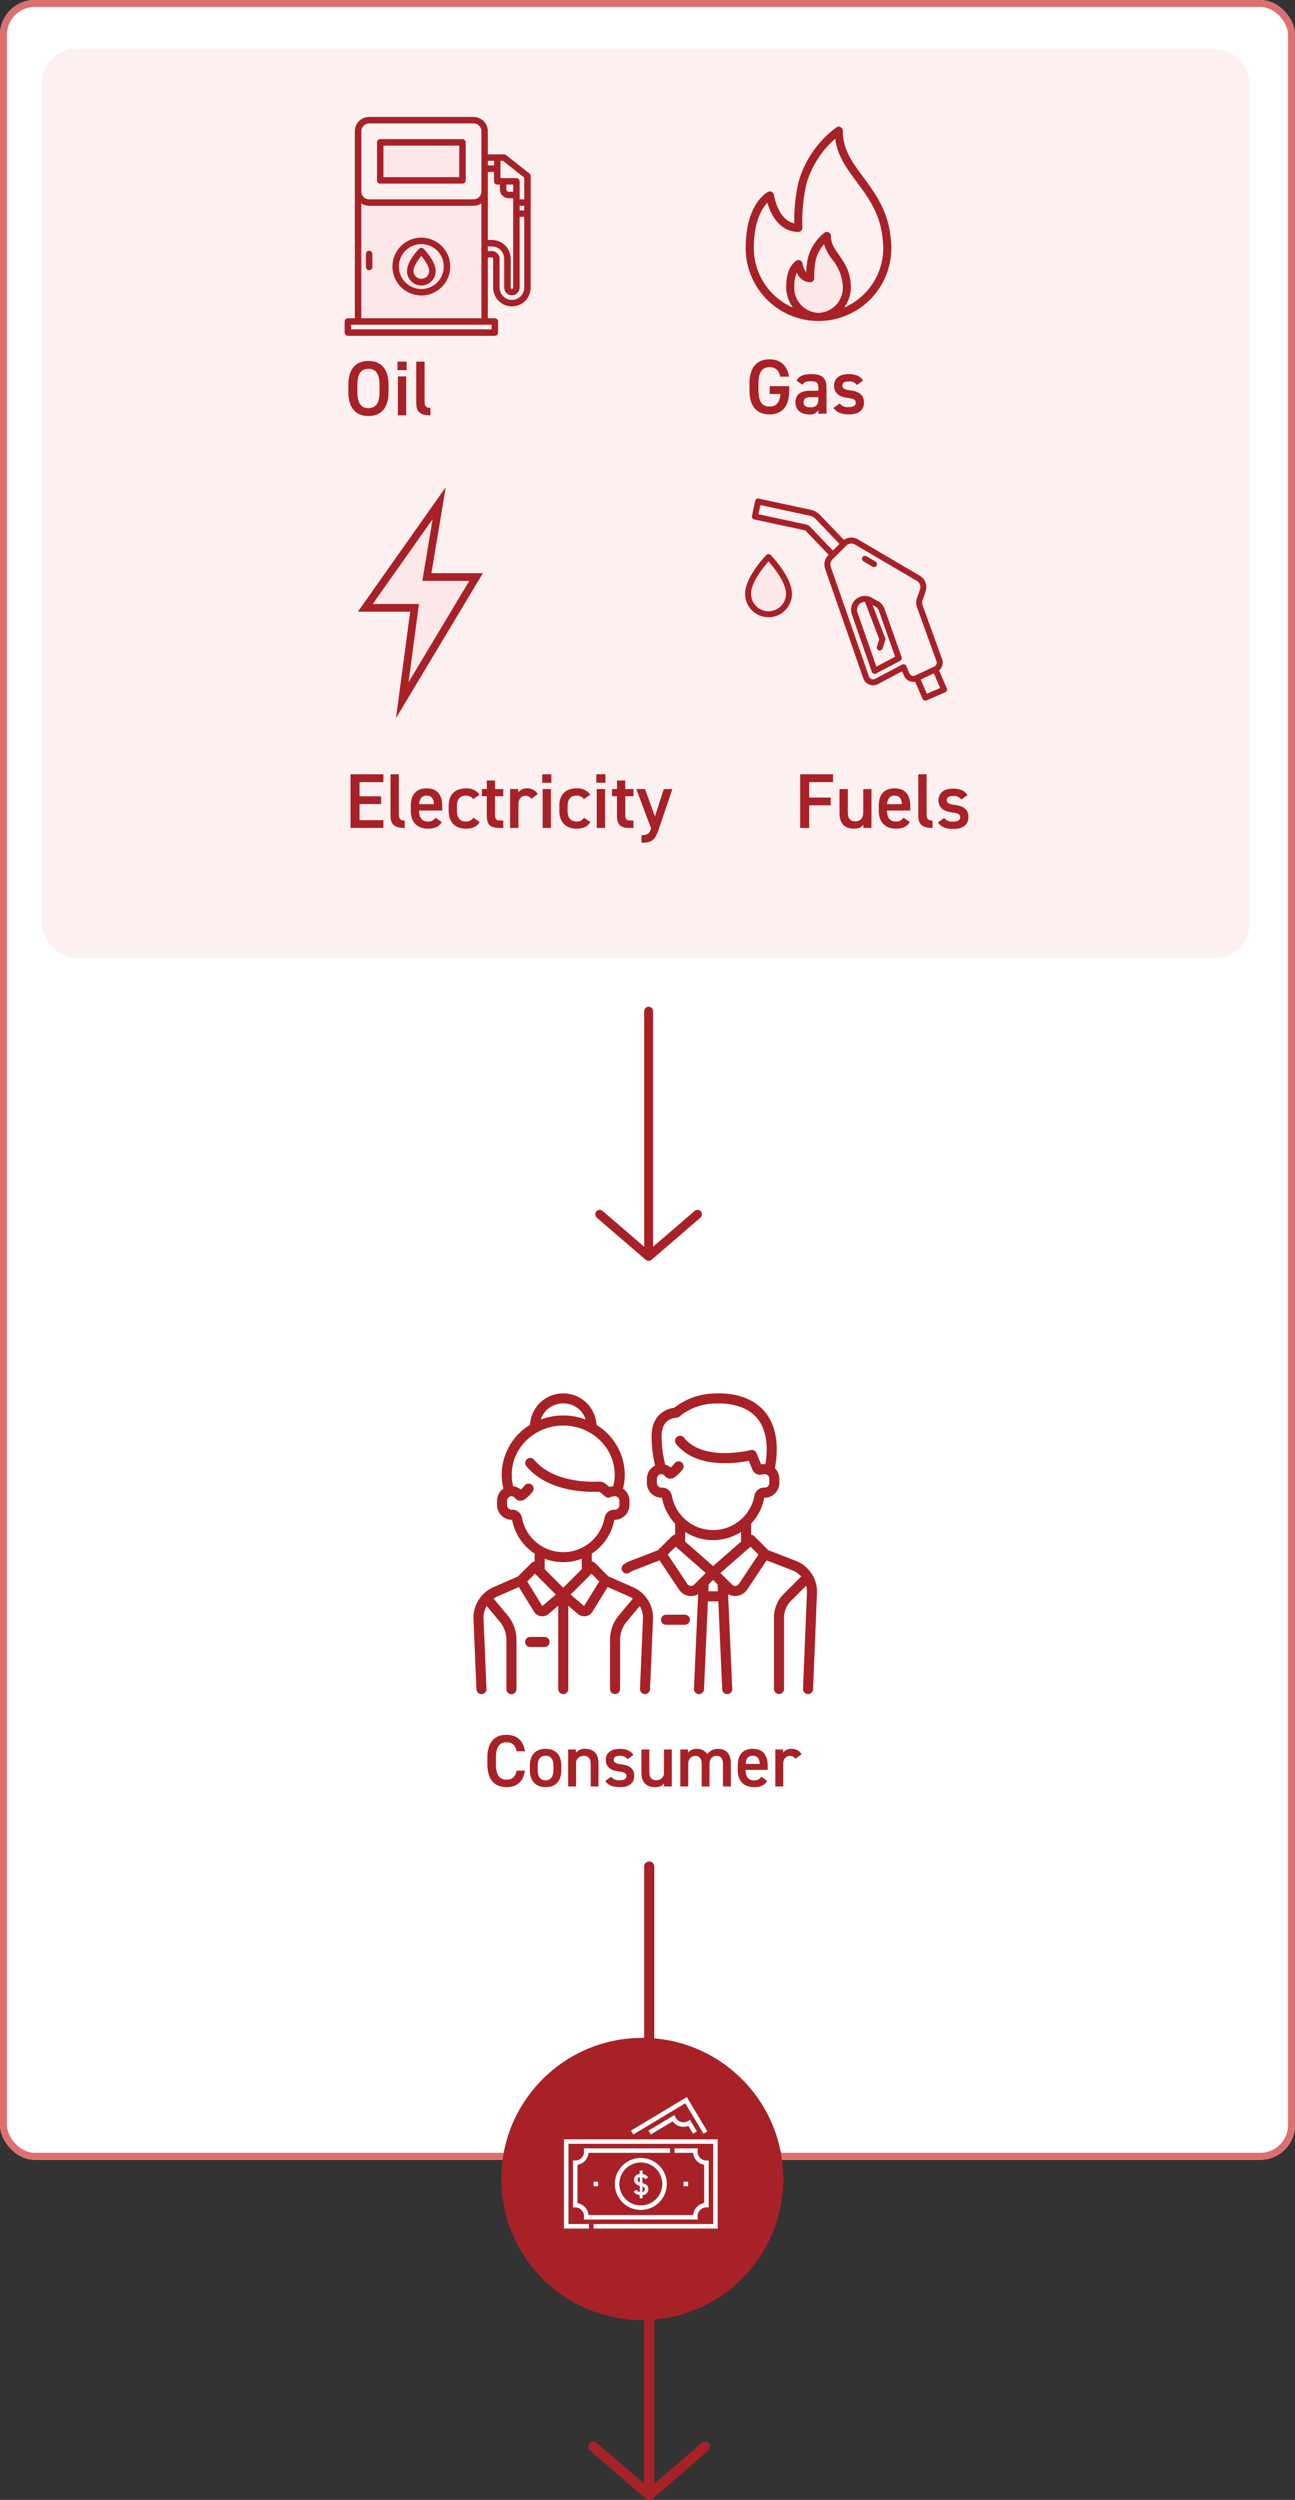 <svg xmlns="http://www.w3.org/2000/svg" width="372" height="717.634" viewBox="0 0 372 717.634">
  <rect x="0" y="0" width="372" height="717.634" fill="#333333" stroke="none"/>
  <g id="Group_110" data-name="Group 110" transform="translate(-128 -243)">
    <g id="Rectangle_3" data-name="Rectangle 3" transform="translate(128 243)" fill="#fff" stroke="#de6f6f" stroke-width="2">
      <rect width="372" height="620" rx="10" stroke="none"/>
      <rect x="1" y="1" width="370" height="618" rx="9" fill="none"/>
    </g>
    <rect id="Rectangle_8" data-name="Rectangle 8" width="347" height="261" rx="10" transform="translate(140 257)" fill="#fcf0f0"/>
    <g id="Group_101" data-name="Group 101" transform="translate(46.45 133.763)">
      <g id="Group_86" data-name="Group 86" transform="translate(181.62 212.849)">
        <path id="Path_185" data-name="Path 185" d="M186.885,196.24c-3.439,0-5.76-2.076-5.76-6.92v-1.966c0-4.846,2.322-6.922,5.76-6.922,3.461,0,5.784,2.076,5.784,6.922v1.966C192.669,194.164,190.346,196.24,186.885,196.24Zm-3.17-6.92c0,3.327,1.117,4.665,3.17,4.665s3.195-1.339,3.195-4.665v-1.966c0-3.327-1.139-4.665-3.195-4.665s-3.17,1.339-3.17,4.665Z" transform="translate(-181.125 -180.432)" fill="#a72127"/>
        <path id="Path_186" data-name="Path 186" d="M188.709,180.54h2.612v2.433h-2.612Zm.112,4.243h2.389v11.163h-2.389Z" transform="translate(-174.59 -180.339)" fill="#a72127"/>
        <path id="Path_187" data-name="Path 187" d="M191.6,180.54h2.389v11.343c0,1.2.223,1.964,1.7,1.964v2.1c-2.9,0-4.085-.936-4.085-3.5Z" transform="translate(-172.098 -180.339)" fill="#a72127"/>
      </g>
      <g id="Group_90" data-name="Group 90" transform="translate(295.762 145.594)">
        <path id="Path_188" data-name="Path 188" d="M257.106,183.953s-9.623-1.837-7.633-10.407l1.988-4.353,3.332,3.958s.136-10.623,4.9-11.71c0,0-.339,1.972,4.081,8.841C263.771,170.283,270.436,182.185,257.106,183.953Z" transform="translate(-236.606 -129.54)" fill="#fde8e9"/>
        <g id="Group_89" data-name="Group 89">
          <g id="Group_88" data-name="Group 88">
            <g id="Group_87" data-name="Group 87">
              <path id="Path_189" data-name="Path 189" d="M284.192,177.513l-.039-.545c-.639-8.318-4.513-13.534-7.929-18.133-3.165-4.26-5.9-7.938-5.9-13.365a1.162,1.162,0,0,0-.631-1.033,1.148,1.148,0,0,0-1.206.087,29.555,29.555,0,0,0-10.909,15.768,51.418,51.418,0,0,0-1.2,11.786c-4.74-1.011-5.814-8.1-5.825-8.178a1.164,1.164,0,0,0-.605-.862,1.152,1.152,0,0,0-1.052-.02c-.249.121-6.1,3.094-6.441,14.968-.024.395-.024.789-.024,1.186a20.918,20.918,0,1,0,41.836,0C284.272,178.593,284.233,178.053,284.192,177.513Zm-20.838,20.253a7.219,7.219,0,0,1-6.974-7.428c0-.14,0-.281.009-.454a9.392,9.392,0,0,1,.735-3.69,4.244,4.244,0,0,0,3.837,2.779,1.161,1.161,0,0,0,1.162-1.162,23.188,23.188,0,0,1,.447-5.287,11.236,11.236,0,0,1,2.351-4.455,15.061,15.061,0,0,0,2.4,4.4,13.229,13.229,0,0,1,2.979,7.257c.015.2.03.4.03.616A7.219,7.219,0,0,1,263.354,197.766Zm7.344-1.519a9.96,9.96,0,0,0,1.953-5.909c0-.274-.017-.529-.052-1-.276-3.794-1.925-6.14-3.381-8.208-1.24-1.761-2.31-3.282-2.31-5.442a1.161,1.161,0,0,0-1.862-.927,13.591,13.591,0,0,0-4.738,7.225,21.311,21.311,0,0,0-.488,4.125,5.512,5.512,0,0,1-1.057-2.5,1.166,1.166,0,0,0-1.681-.877c-.294.151-2.867,1.625-3.014,7.052-.009.184-.011.369-.011.551a9.96,9.96,0,0,0,1.953,5.909,18.619,18.619,0,0,1-11.25-17.075c0-.348,0-.7.022-1.083.2-6.965,2.43-10.42,3.885-11.945,1.013,3.632,3.671,8.379,8.876,8.379a1.161,1.161,0,0,0,1.162-1.162,51.936,51.936,0,0,1,1.126-12.5,27.577,27.577,0,0,1,8.318-13.1c.648,4.978,3.358,8.627,6.209,12.462,3.386,4.559,6.89,9.275,7.477,16.911l.039.555c.037.484.074.966.074,1.486A18.619,18.619,0,0,1,270.7,196.247Z" transform="translate(-242.436 -144.306)" fill="#a72127"/>
            </g>
          </g>
        </g>
      </g>
      <g id="Group_92" data-name="Group 92" transform="translate(180.55 142.811)">
        <path id="Path_190" data-name="Path 190" d="M182.657,155.147v35.91h36.318v-35.91A2.321,2.321,0,0,1,216.731,157c-1.94.08-30.958,0-30.958,0A5.048,5.048,0,0,1,182.657,155.147Z" transform="translate(-178.734 -132.181)" fill="#fde8e9"/>
        <rect id="Rectangle_7" data-name="Rectangle 7" width="22.627" height="10.954" transform="translate(11.149 7.255)" fill="#fde8e9"/>
        <g id="Group_91" data-name="Group 91">
          <path id="Path_191" data-name="Path 191" d="M234,167.383v-7.6a.934.934,0,0,0-.352-.73l-6.719-5.3a.929.929,0,0,0-.573-.2h-4.667V146.92a4.113,4.113,0,0,0-4.109-4.109H187.589a4.116,4.116,0,0,0-4.109,4.109V200.6h-2a.927.927,0,0,0-.927.927v3.182a.928.928,0,0,0,.927.929h42.212a.929.929,0,0,0,.929-.927V201.53a.927.927,0,0,0-.927-.927h-2.007V183.165h1.162a.362.362,0,0,1,.361.361v8.266a5.394,5.394,0,1,0,10.788,0V167.383Zm-1.856,1.158v1.095h-1.324V168.31h1.324v.231Zm0-8.314v6.227h-1.324V161.32a1.017,1.017,0,0,0-.372-.741.92.92,0,0,0-.588-.212H225.3v-2.658c0-.017.006-.034.006-.052V155.4h.719Zm-9.294,17.9h-1.162V158.585h1.767v2.709a.928.928,0,0,0,.925.929h.776v1.4a2.522,2.522,0,0,0,2.519,2.519h1.288v25.652a.358.358,0,0,1-.717,0h0v-8.266a5.4,5.4,0,0,0-5.4-5.4Zm6.114-15.906v2.061h-1.288a.662.662,0,0,1-.663-.663v-1.4Zm-5.5-6.819v1.326h-1.77V155.4Zm-35.867-10.736h29.988a2.254,2.254,0,0,1,2.253,2.253v17.3a2.253,2.253,0,0,1-2.251,2.238h-29.99a2.256,2.256,0,0,1-2.251-2.227V146.92a2.258,2.258,0,0,1,2.251-2.253Zm35.173,59.118H182.408v-1.326h40.354ZM185.338,200.6V167.635a4.088,4.088,0,0,0,2.251.676h29.988a4.089,4.089,0,0,0,2.253-.676V200.6Zm43.265-5.27a3.547,3.547,0,0,1-3.543-3.541v-8.266a2.219,2.219,0,0,0-2.215-2.217h-1.162v-1.326h1.162a3.546,3.546,0,0,1,3.541,3.543v8.266a2.214,2.214,0,1,0,4.429,0v-20.3h1.324v20.3a3.542,3.542,0,0,1-3.535,3.541Z" transform="translate(-180.55 -142.811)" fill="#a72127"/>
          <path id="Path_192" data-name="Path 192" d="M184.76,163.447a.927.927,0,0,0-.927.927v3.712a.928.928,0,0,0,1.856,0v-3.712a.927.927,0,0,0-.927-.927Z" transform="translate(-177.721 -125.029)" fill="#a72127"/>
          <path id="Path_193" data-name="Path 193" d="M186.469,159h23.625a.929.929,0,0,0,.929-.927V147.156a.929.929,0,0,0-.929-.927H186.469a.927.927,0,0,0-.927.927v10.919A.927.927,0,0,0,186.469,159Zm.929-10.917h21.769v9.063H187.4Z" transform="translate(-176.248 -139.866)" fill="#a72127"/>
          <path id="Path_194" data-name="Path 194" d="M196.226,161.421a8.3,8.3,0,1,0,8.3,8.3h0A8.308,8.308,0,0,0,196.226,161.421Zm0,14.743a6.444,6.444,0,1,1,6.445-6.443h0a6.452,6.452,0,0,1-6.445,6.443Z" transform="translate(-174.193 -126.775)" fill="#a72127"/>
          <path id="Path_195" data-name="Path 195" d="M193.622,163.269c-.352.361-3.444,3.619-3.444,6.356a4.11,4.11,0,1,0,8.219,0c0-2.737-3.092-5.995-3.448-6.356A.952.952,0,0,0,193.622,163.269Zm.665,8.61a2.256,2.256,0,0,1-2.253-2.254c0-1.326,1.3-3.18,2.253-4.317.951,1.139,2.254,2.992,2.254,4.317a2.258,2.258,0,0,1-2.254,2.254Z" transform="translate(-172.254 -125.415)" fill="#a72127"/>
        </g>
      </g>
      <g id="Group_95" data-name="Group 95" transform="translate(184.368 249.092)">
        <path id="Path_196" data-name="Path 196" d="M195.263,257.233,216.216,223.1h-14.6l3.7-20.56L184.076,232.2l14.411.19Z" transform="translate(-181.33 -197.623)" fill="#fde8e9"/>
        <g id="Group_94" data-name="Group 94">
          <g id="Group_93" data-name="Group 93">
            <path id="Path_197" data-name="Path 197" d="M218.494,224.588H203.709l4.114-24.688L182.6,235.633H197.61l-4.075,30.552Zm-31.63,8.836,17.191-24.355L201.1,226.8h13.492l-17.455,29.092,3-22.465Z" transform="translate(-182.601 -199.9)" fill="#a72127"/>
          </g>
        </g>
      </g>
      <g id="Group_96" data-name="Group 96" transform="translate(296.832 212.389)">
        <path id="Path_198" data-name="Path 198" d="M254.444,187.889v1.182c0,4.846-2.212,6.922-5.673,6.922-3.439,0-5.76-2.076-5.76-6.922v-1.852c0-4.958,2.322-7.033,5.76-7.033,3.128,0,5.114,1.743,5.605,4.978h-2.5c-.378-1.785-1.361-2.724-3.1-2.724-2.053,0-3.17,1.34-3.17,4.667v1.964c0,3.329,1.117,4.667,3.17,4.667,1.966,0,2.947-1.162,3.128-3.595H248.84v-2.255Z" transform="translate(-243.011 -180.185)" fill="#a72127"/>
        <path id="Path_199" data-name="Path 199" d="M254.268,187.241h2.411V186.3c0-1.406-.534-1.785-2.21-1.785-1.206,0-1.81.134-2.344,1.005l-1.72-1.206c.8-1.318,2.011-1.852,4.22-1.852,2.858,0,4.4.892,4.4,3.863v7.5h-2.344V192.8a2.6,2.6,0,0,1-2.59,1.227c-2.456,0-3.975-1.249-3.975-3.483C250.115,188.157,251.878,187.241,254.268,187.241Zm2.411,1.832h-2.232c-1.406,0-1.986.492-1.986,1.473,0,1.028.758,1.452,1.9,1.452,1.45,0,2.322-.447,2.322-2.389Z" transform="translate(-236.89 -178.221)" fill="#a72127"/>
        <path id="Path_200" data-name="Path 200" d="M262.714,185.59a2.58,2.58,0,0,0-2.433-1.005c-1.005,0-1.741.335-1.741,1.139,0,.936.825,1.229,2.12,1.383,2.478.29,4.086,1.162,4.086,3.53,0,2.053-1.407,3.392-4.287,3.392-2.277,0-3.573-.626-4.488-1.852l1.81-1.3a2.846,2.846,0,0,0,2.657,1.05c1.227,0,1.942-.447,1.942-1.229,0-.916-.579-1.184-2.322-1.406-2.12-.268-3.908-1.162-3.908-3.507,0-1.986,1.452-3.325,4.176-3.325,1.83,0,3.282.467,4.153,1.852Z" transform="translate(-231.844 -178.221)" fill="#a72127"/>
      </g>
      <g id="Group_97" data-name="Group 97" transform="translate(182.246 331.507)">
        <path id="Path_201" data-name="Path 201" d="M190.905,244.169v2.254h-6.855v4.064h6.184v2.232h-6.184v4.623h6.855v2.232h-9.444V244.169Z" transform="translate(-181.461 -244.169)" fill="#a72127"/>
        <path id="Path_202" data-name="Path 202" d="M187.629,244.169h2.389v11.343c0,1.2.223,1.964,1.7,1.964v2.1c-2.9,0-4.086-.938-4.086-3.5Z" transform="translate(-176.146 -244.169)" fill="#a72127"/>
        <path id="Path_203" data-name="Path 203" d="M199.647,256.008c-.782,1.363-2.031,1.9-4,1.9-3.193,0-4.889-2.076-4.889-5.045V251.34c0-3.282,1.608-5,4.531-5,3.061,0,4.511,1.83,4.511,5.135V252.7h-6.676v.045c0,1.741.67,3.1,2.433,3.1a2.315,2.315,0,0,0,2.3-1.095Zm-6.5-5.136h4.265c-.089-1.629-.76-2.456-2.122-2.456C193.909,248.416,193.261,249.354,193.15,250.871Z" transform="translate(-173.447 -242.298)" fill="#a72127"/>
        <path id="Path_204" data-name="Path 204" d="M205.491,256.008c-.735,1.316-2.053,1.9-3.973,1.9-3.128,0-4.913-2.009-4.913-5.045V251.34c0-3.215,1.81-5,5-5a4.453,4.453,0,0,1,3.883,1.808l-1.83,1.273a2.463,2.463,0,0,0-2.1-1.005c-1.743,0-2.591,1.117-2.591,3.036v1.3c0,1.741.626,3.1,2.591,3.1a2.255,2.255,0,0,0,2.12-1.095Z" transform="translate(-168.412 -242.298)" fill="#a72127"/>
        <path id="Path_205" data-name="Path 205" d="M201.717,247.585h1.43v-2.457h2.366v2.457h2.366v2.053h-2.366v5.112c0,1.3.2,1.854,1.452,1.854h.914v2.143h-1.095c-2.679,0-3.638-.914-3.638-3.548v-5.561h-1.43Z" transform="translate(-164.007 -243.343)" fill="#a72127"/>
        <path id="Path_206" data-name="Path 206" d="M212.136,249.332a1.852,1.852,0,0,0-1.609-.871c-1.2,0-2.053.894-2.053,2.5V257.7h-2.39V246.541h2.346v1a2.783,2.783,0,0,1,2.5-1.2,3.386,3.386,0,0,1,3.1,1.651Z" transform="translate(-160.244 -242.298)" fill="#a72127"/>
        <path id="Path_207" data-name="Path 207" d="M211.041,244.169h2.61V246.6h-2.61Zm.112,4.243h2.389v11.163h-2.389Z" transform="translate(-155.972 -244.169)" fill="#a72127"/>
        <path id="Path_208" data-name="Path 208" d="M222.567,256.008c-.735,1.316-2.053,1.9-3.975,1.9-3.126,0-4.911-2.009-4.911-5.045V251.34c0-3.215,1.808-5,5-5a4.454,4.454,0,0,1,3.885,1.808l-1.83,1.273a2.465,2.465,0,0,0-2.1-1.005c-1.741,0-2.59,1.117-2.59,3.036v1.3c0,1.741.626,3.1,2.59,3.1a2.256,2.256,0,0,0,2.122-1.095Z" transform="translate(-153.698 -242.298)" fill="#a72127"/>
        <path id="Path_209" data-name="Path 209" d="M219.393,244.169H222V246.6h-2.612Zm.11,4.243h2.39v11.163H219.5Z" transform="translate(-148.776 -244.169)" fill="#a72127"/>
        <path id="Path_210" data-name="Path 210" d="M221.8,247.585h1.428v-2.457H225.6v2.457h2.368v2.053H225.6v5.112c0,1.3.2,1.854,1.452,1.854h.916v2.143h-1.095c-2.679,0-3.64-.914-3.64-3.548v-5.561H221.8Z" transform="translate(-146.697 -243.343)" fill="#a72127"/>
        <path id="Path_211" data-name="Path 211" d="M228.071,246.448l2.837,7.858,2.545-7.858h2.456l-3.93,11.609c-.959,2.858-1.785,3.8-4.911,3.8v-2.187c1.562,0,2.187-.246,2.746-1.921l-4.265-11.3Z" transform="translate(-143.472 -242.205)" fill="#a72127"/>
      </g>
      <g id="Group_98" data-name="Group 98" transform="translate(311.404 331.507)">
        <path id="Path_212" data-name="Path 212" d="M260.282,244.169v2.254h-6.855v4.422h6.184v2.232h-6.184v6.5h-2.59V244.169Z" transform="translate(-250.838 -244.169)" fill="#a72127"/>
        <path id="Path_213" data-name="Path 213" d="M266.086,257.612h-2.344v-1.005c-.514.8-1.184,1.206-2.748,1.206-2.3,0-4.085-1.184-4.085-4.4v-6.966H259.3v6.723c0,1.986.894,2.545,2.143,2.545,1.474,0,2.279-.985,2.279-2.524v-6.743h2.366Z" transform="translate(-245.606 -242.206)" fill="#a72127"/>
        <path id="Path_214" data-name="Path 214" d="M271.856,256.006c-.782,1.365-2.031,1.9-4,1.9-3.193,0-4.889-2.076-4.889-5.045V251.34c0-3.282,1.607-5,4.531-5,3.061,0,4.511,1.83,4.511,5.135V252.7h-6.676v.043c0,1.743.67,3.1,2.433,3.1a2.317,2.317,0,0,0,2.3-1.093Zm-6.5-5.135h4.265c-.089-1.631-.76-2.456-2.122-2.456C266.118,248.416,265.47,249.354,265.359,250.871Z" transform="translate(-240.384 -242.298)" fill="#a72127"/>
        <path id="Path_215" data-name="Path 215" d="M269.065,244.169h2.39v11.343c0,1.2.223,1.962,1.7,1.962v2.1c-2.9,0-4.086-.938-4.086-3.5Z" transform="translate(-235.132 -244.169)" fill="#a72127"/>
        <path id="Path_337" data-name="Path 337" d="M262.714,185.59a2.58,2.58,0,0,0-2.433-1.005c-1.005,0-1.741.335-1.741,1.139,0,.936.825,1.229,2.12,1.383,2.478.29,4.086,1.162,4.086,3.53,0,2.053-1.407,3.392-4.287,3.392-2.277,0-3.573-.626-4.488-1.852l1.81-1.3a2.846,2.846,0,0,0,2.657,1.05c1.227,0,1.942-.447,1.942-1.229,0-.916-.579-1.184-2.322-1.406-2.12-.268-3.908-1.162-3.908-3.507,0-1.986,1.452-3.325,4.176-3.325,1.83,0,3.282.467,4.153,1.852Z" transform="translate(-216.415 -178.339)" fill="#a72127"/>
      </g>
      <g id="Group_100" data-name="Group 100" transform="translate(295.583 252.347)">
        <path id="Path_216" data-name="Path 216" d="M248.658,210.772s-12.877,12.581-.383,16.251C248.275,227.023,261.711,225.624,248.658,210.772Z" transform="translate(-241.927 -193.787)" fill="#fde8e9"/>
        <g id="Group_99" data-name="Group 99">
          <path id="Path_217" data-name="Path 217" d="M299.382,256.135,297.156,251a2.938,2.938,0,0,0,.866-3.254l-5.605-15.482a2.085,2.085,0,0,1-.011-1.387l.884-2.562a3.8,3.8,0,0,0-1.664-4.509L273.874,213.38a3.8,3.8,0,0,0-4.059.14l-6.829-7.138a5.262,5.262,0,0,0-2.7-1.5l-14.934-3.211a.854.854,0,0,0-1.016.655l0,0-.925,4.31a.856.856,0,0,0,.659,1.016l14.488,3.113a.651.651,0,0,1,.32.177l6.561,6.855-.108.106a3.816,3.816,0,0,0-.9,3.934l10.96,31.442a2.963,2.963,0,0,0,4.178,1.648l6.961-3.668.54,1.236a2.956,2.956,0,0,0,3.219,1.739l2.133,4.919a.858.858,0,0,0,.787.516.808.808,0,0,0,.343-.071l5.39-2.335a.857.857,0,0,0,.447-1.124l0,0Zm-39.267-46.376a2.338,2.338,0,0,0-1.2-.668l-13.654-2.934.566-2.632,14.093,3.031a3.568,3.568,0,0,1,1.824,1.013l6.806,7.112-1.906,1.9Zm29.228,42.726a1.237,1.237,0,0,1-.7-.672l-.9-2.085a.858.858,0,0,0-1.126-.445l-.058.03-7.78,4.1a1.25,1.25,0,0,1-1.688-.523,1.527,1.527,0,0,1-.075-.171L266.047,221.27a2.092,2.092,0,0,1,.5-2.154l3.939-3.936a2.079,2.079,0,0,1,2.524-.322l17.751,10.429a2.086,2.086,0,0,1,.912,2.472l-.884,2.562a3.806,3.806,0,0,0,.02,2.53l5.606,15.482a1.246,1.246,0,0,1-.644,1.558l-.022.007-.037.021-5.272,2.472-.013,0-.02.011-.086.041a1.237,1.237,0,0,1-.974.037Zm4.31,5.2-1.771-4.079,3.77-1.769,1.819,4.193Z" transform="translate(-241.434 -201.648)" fill="#a72127"/>
          <path id="Path_218" data-name="Path 218" d="M260.8,212.078l2.6,1.525a.857.857,0,0,0,.87-1.478h0l-2.6-1.525a.857.857,0,0,0-.869,1.478Z" transform="translate(-226.799 -194.036)" fill="#a72127"/>
          <path id="Path_219" data-name="Path 219" d="M268.3,220.35a3.967,3.967,0,0,0-1.834-2.16l-1.88-1.033a3.978,3.978,0,0,0-5.673,4.8l5.753,16.507a.856.856,0,0,0,1.091.527,1.111,1.111,0,0,0,.117-.05l6.933-3.647a.86.86,0,0,0,.41-1.044Zm-2.344,16.606-5.425-15.569a2.265,2.265,0,0,1,1.4-2.884,2.24,2.24,0,0,1,.743-.127h.011l4.1,10.712-.667,2.137a.858.858,0,0,0,.562,1.072h0a.839.839,0,0,0,.255.039.857.857,0,0,0,.817-.6l.756-2.418a.857.857,0,0,0-.019-.562l-3.636-9.5.788.432a2.265,2.265,0,0,1,1.044,1.231l4.669,13.2Z" transform="translate(-228.252 -188.709)" fill="#a72127"/>
          <path id="Path_220" data-name="Path 220" d="M248.457,210.465c-.249.257-6.117,6.348-6.117,11.146a6.732,6.732,0,1,0,13.464,0v0c0-4.8-5.866-10.887-6.118-11.144a.882.882,0,0,0-1.229,0Zm.614,16.163a5.024,5.024,0,0,1-5.017-5.017c0-3.277,3.558-7.629,5.019-9.279,1.46,1.646,5.017,5.995,5.017,9.279A5.025,5.025,0,0,1,249.072,226.628Z" transform="translate(-242.34 -194.265)" fill="#a72127"/>
        </g>
      </g>
    </g>
    <g id="Group_104" data-name="Group 104" transform="translate(0 38)">
      <g id="Group_102" data-name="Group 102" transform="translate(-310.801 331.158)">
        <g id="Group_50" data-name="Group 50" transform="translate(628.675 337.366)">
          <g id="Group_49" data-name="Group 49">
            <path id="Path_85" data-name="Path 85" d="M648.626,352.811h-5.41a1.446,1.446,0,0,0,0,2.892h5.41a1.446,1.446,0,0,0,0-2.892Z" transform="translate(-641.77 -352.811)" fill="#a72127"/>
          </g>
        </g>
        <g id="Group_52" data-name="Group 52" transform="translate(617.35 273.828)">
          <g id="Group_51" data-name="Group 51" transform="translate(0)">
            <path id="Path_86" data-name="Path 86" d="M677.718,321.89l-7.872-3.037-4.014-4.013a1.435,1.435,0,0,0-.929-.419v-3.194a14.9,14.9,0,0,0,3.782-7.448,4.152,4.152,0,0,0,1.014-.08,4.279,4.279,0,0,0,3.319-4.243V298.4a4.333,4.333,0,0,0-1.273-3.075c1.277-6.943.224-12.6-3.055-16.389-3.173-3.664-8.284-5.414-14.78-5.062a19.364,19.364,0,0,0-11.1,4.1,7.613,7.613,0,0,0-2.975,1.01c-1.606.964-3.519,2.988-3.519,7.157a36.113,36.113,0,0,0,1,8.4,4.285,4.285,0,0,0-2.356,3.88v1.038a4.279,4.279,0,0,0,3.32,4.244,4.149,4.149,0,0,0,1.014.081,14.9,14.9,0,0,0,3.782,7.448v3.194a1.443,1.443,0,0,0-.929.419l-4.014,4.014-7.872,3.037a9.522,9.522,0,0,0-1.934,1.012,1.446,1.446,0,0,0,1.625,2.392,6.672,6.672,0,0,1,1.349-.706l7.307-2.818,5.586,8.379a4.133,4.133,0,0,0,3.045,1.829c.138.014.276.02.414.02a4.13,4.13,0,0,0,2.034-.538l-1.2,27.192a1.445,1.445,0,0,0,1.38,1.508l.065,0a1.446,1.446,0,0,0,1.443-1.382l1.113-25.242h3l1.113,25.242a1.446,1.446,0,0,0,1.443,1.382l.064,0a1.447,1.447,0,0,0,1.381-1.508l-1.2-27.192a4.13,4.13,0,0,0,2.035.538c.137,0,.275-.006.414-.02a4.136,4.136,0,0,0,3.045-1.829l5.586-8.379,7.306,2.818a6.652,6.652,0,0,1,2.6,1.812l-5,5a9.5,9.5,0,0,0-2.8,6.761v20.556a1.446,1.446,0,0,0,2.891,0V338.159a6.629,6.629,0,0,1,1.953-4.717l4.388-4.387a6.676,6.676,0,0,1,.231,2.021l-1.12,27.58a1.446,1.446,0,0,0,1.385,1.5h.06a1.446,1.446,0,0,0,1.443-1.387l1.12-27.581A9.558,9.558,0,0,0,677.718,321.89Zm-35.595-18.709a2.814,2.814,0,0,0-2.928-2.294,1.26,1.26,0,0,1-.336-.023,1.4,1.4,0,0,1-1.008-1.41v-1.039a1.369,1.369,0,0,1,1.02-1.375,1.254,1.254,0,0,1,1.237.474,2.016,2.016,0,0,0,2.771.434,10.484,10.484,0,0,0,2.371-2.318,1.446,1.446,0,0,0-2.32-1.726,7.709,7.709,0,0,1-1.125,1.217,4.133,4.133,0,0,0-1.568-.837,33.242,33.242,0,0,1-1.033-8.148c0-2.215.683-3.771,2.029-4.624a4.707,4.707,0,0,1,2.162-.693,1.463,1.463,0,0,0,1-.4,16.282,16.282,0,0,1,9.675-3.66c5.572-.3,9.872,1.105,12.438,4.068,2.586,2.985,3.447,7.57,2.512,13.307a6.224,6.224,0,0,0-1.232.086l-1.359-3.262a1.447,1.447,0,0,0-1.7-.843c-.134.035-13.485,3.42-19.083-3.55a1.446,1.446,0,1,0-2.254,1.811c5.716,7.117,17.059,5.569,20.836,4.814l1.051,2.523a2.377,2.377,0,0,0,2.746,1.408,3.125,3.125,0,0,1,1.082-.08,1.365,1.365,0,0,1,1.026,1.357v1.054a1.4,1.4,0,0,1-1.009,1.411,1.226,1.226,0,0,1-.336.023,2.817,2.817,0,0,0-2.927,2.3,12.065,12.065,0,0,1-23.731,0Zm6.413,25.555a1.259,1.259,0,0,1-1.938-.191L640.97,320.1l2.263-2.263,8.64,7.56Zm4.079,1.91.088-1.987,1.286-1.286,1.286,1.286.088,1.987Zm1.373-7.238-8.022-7.02v-2.767a14.96,14.96,0,0,0,16.045,0v2.767Zm7.391,5.137a1.259,1.259,0,0,1-1.938.191L656.1,325.4l8.639-7.56,2.264,2.263Z" transform="translate(-627.692 -273.828)" fill="#a72127"/>
          </g>
        </g>
        <g id="Group_54" data-name="Group 54" transform="translate(574.801 273.827)">
          <g id="Group_53" data-name="Group 53">
            <path id="Path_87" data-name="Path 87" d="M620.649,329.466l-7.059-3.081-3.859-3.859a1.435,1.435,0,0,0-.929-.419v-2.274a14.931,14.931,0,0,0,6.487-9.722,4.123,4.123,0,0,0,1.141-.109,4.3,4.3,0,0,0,3.193-4.215v-1.054a4.311,4.311,0,0,0-1.853-3.555,16.375,16.375,0,0,0,.5-4.005,16.856,16.856,0,0,0-8.118-14.294,9.573,9.573,0,0,0-19.117,0,16.857,16.857,0,0,0-8.118,14.294,16.355,16.355,0,0,0,.5,3.993,4.32,4.32,0,0,0-1.849,3.583v1.038A4.3,4.3,0,0,0,584.756,310a4.121,4.121,0,0,0,1.141.109,14.932,14.932,0,0,0,6.487,9.722v2.274a1.437,1.437,0,0,0-.929.419l-3.859,3.859-7.059,3.081a9.622,9.622,0,0,0-5.728,9.168l.854,20.143a1.445,1.445,0,0,0,1.443,1.384c.021,0,.042,0,.062,0a1.445,1.445,0,0,0,1.384-1.505l-.854-20.143a6.654,6.654,0,0,1,.917-3.641l3.795,4.553a8.04,8.04,0,0,1,1.859,5.136v14.156a1.446,1.446,0,1,0,2.891,0V344.559a10.939,10.939,0,0,0-2.529-6.987l-4.034-4.84a6.616,6.616,0,0,1,1.1-.616l6.153-2.685,4.347,7.057a2.8,2.8,0,0,0,1.948,1.3,2.847,2.847,0,0,0,.436.034,2.8,2.8,0,0,0,1.816-.669l2.755-2.351v23.918a1.446,1.446,0,0,0,2.892,0V334.8l2.754,2.351a2.794,2.794,0,0,0,1.816.67,2.751,2.751,0,0,0,.436-.035,2.8,2.8,0,0,0,1.948-1.3l4.347-7.057,6.153,2.685a6.613,6.613,0,0,1,1.1.616l-4.034,4.84a10.935,10.935,0,0,0-2.53,6.987v14.156a1.446,1.446,0,0,0,2.892,0V344.559a8.04,8.04,0,0,1,1.859-5.136l3.795-4.553a6.653,6.653,0,0,1,.916,3.641l-.854,20.143a1.446,1.446,0,0,0,1.384,1.506h.062a1.445,1.445,0,0,0,1.443-1.384l.854-20.142A9.623,9.623,0,0,0,620.649,329.466Zm-20.056-52.747a6.624,6.624,0,0,1,6.438,4.62,18.338,18.338,0,0,0-12.876,0A6.624,6.624,0,0,1,600.593,276.719Zm-11.866,32.8a2.815,2.815,0,0,0-2.927-2.294,1.293,1.293,0,0,1-.377-.032,1.413,1.413,0,0,1-.967-1.4v-1.038a1.371,1.371,0,0,1,1.02-1.376,1.256,1.256,0,0,1,1.236.474,2.017,2.017,0,0,0,2.771.435,10.486,10.486,0,0,0,2.34-2.277,1.446,1.446,0,0,0-2.312-1.736,7.649,7.649,0,0,1-1.1,1.186,4.145,4.145,0,0,0-2.182-.961,13.47,13.47,0,0,1-.418-3.322c0-7.779,6.633-14.109,14.785-14.109s14.785,6.329,14.785,14.109a13.473,13.473,0,0,1-.417,3.317,6.624,6.624,0,0,0-1.125.185l-1.087-.894a2.773,2.773,0,0,0-1.929-.632c-2.125.125-13.008.413-18.592-6.269a1.445,1.445,0,1,0-2.219,1.853c2.754,3.3,6.793,5.524,12.005,6.624a35.339,35.339,0,0,0,8.928.681l1.7,1.395a1.443,1.443,0,0,0,1.644.134,3.19,3.19,0,0,1,1.425-.19,1.365,1.365,0,0,1,1.026,1.357v1.054a1.412,1.412,0,0,1-.967,1.4,1.242,1.242,0,0,1-.378.031,2.819,2.819,0,0,0-2.927,2.3,12.065,12.065,0,0,1-23.732,0Zm5.871,25.363-4.348-7.058,2.228-2.228,5.987,5.987Zm5.995-5.26-5.317-5.317V321.31a14.945,14.945,0,0,0,10.634,0v2.99Zm5.995,5.26-3.866-3.3,5.988-5.987,2.228,2.228Z" transform="translate(-574.801 -273.827)" fill="#a72127"/>
          </g>
        </g>
        <g id="Group_56" data-name="Group 56" transform="translate(589.679 343.743)">
          <g id="Group_55" data-name="Group 55" transform="translate(0)">
            <path id="Path_88" data-name="Path 88" d="M598.8,360.738h-4.058a1.446,1.446,0,1,0,0,2.891H598.8a1.446,1.446,0,1,0,0-2.891Z" transform="translate(-593.296 -360.738)" fill="#a72127"/>
          </g>
        </g>
      </g>
      <g id="Group_103" data-name="Group 103" transform="translate(36.311 422.259)">
        <path id="Path_221" data-name="Path 221" d="M240.114,285.475c-.382-1.784-1.336-2.589-2.95-2.589-1.952,0-3.014,1.272-3.014,4.435v1.869c0,3.118,1.062,4.435,3.014,4.435,1.678,0,2.568-.807,2.95-2.589h2.357c-.488,3.29-2.4,4.732-5.307,4.732-3.269,0-5.475-1.973-5.475-6.578v-1.869c0-4.607,2.207-6.58,5.475-6.58,2.908,0,4.84,1.55,5.327,4.734Z" transform="translate(0 0)" fill="#a72127"/>
        <path id="Path_222" data-name="Path 222" d="M247.609,289.175c0,2.823-1.379,4.838-4.5,4.838-2.973,0-4.522-1.909-4.522-4.838v-1.338c0-3.12,1.655-4.817,4.522-4.817s4.5,1.7,4.5,4.817Zm-2.249-.064v-1.23c0-1.848-.743-2.888-2.249-2.888-1.529,0-2.272,1.062-2.272,2.888v1.23c0,1.655.552,2.95,2.272,2.95C244.723,292.061,245.36,290.766,245.36,289.111Z" transform="translate(5.311 1.754)" fill="#a72127"/>
        <path id="Path_223" data-name="Path 223" d="M244.8,283.211h2.228v.954a2.992,2.992,0,0,1,2.632-1.145c2.187,0,3.863,1.1,3.863,4.161v6.643h-2.249v-6.388c0-1.869-.849-2.4-2.017-2.4a2.117,2.117,0,0,0-2.186,2.377v6.411H244.8Z" transform="translate(10.095 1.754)" fill="#a72127"/>
        <path id="Path_224" data-name="Path 224" d="M257.227,285.991a2.452,2.452,0,0,0-2.313-.956c-.956,0-1.656.319-1.656,1.083,0,.89.786,1.168,2.016,1.317,2.357.274,3.884,1.1,3.884,3.354,0,1.952-1.336,3.224-4.074,3.224-2.166,0-3.4-.595-4.267-1.761l1.72-1.23a2.707,2.707,0,0,0,2.524,1c1.168,0,1.848-.425,1.848-1.168,0-.869-.552-1.124-2.207-1.336-2.016-.255-3.715-1.1-3.715-3.332,0-1.89,1.379-3.162,3.969-3.162,1.74,0,3.118.444,3.946,1.761Z" transform="translate(14.722 1.754)" fill="#a72127"/>
        <path id="Path_225" data-name="Path 225" d="M265.419,293.741h-2.228v-.956c-.488.765-1.125,1.145-2.61,1.145-2.185,0-3.884-1.124-3.884-4.18v-6.622h2.271v6.389c0,1.888.849,2.419,2.039,2.419a2.1,2.1,0,0,0,2.164-2.4v-6.41h2.249Z" transform="translate(19.247 1.837)" fill="#a72127"/>
        <path id="Path_226" data-name="Path 226" d="M263.008,283.211h2.23v.954a2.826,2.826,0,0,1,2.483-1.145,3.417,3.417,0,0,1,3.035,1.527,3.739,3.739,0,0,1,3.1-1.527c2.292,0,3.672,1.4,3.672,4.161v6.643h-2.271v-6.388c0-1.741-.722-2.4-1.89-2.4-1.124,0-1.931.849-1.973,2.271v6.518h-2.249v-6.388c0-1.805-.786-2.4-1.869-2.4-1.168,0-1.994.892-1.994,2.377v6.411h-2.272Z" transform="translate(24.105 1.754)" fill="#a72127"/>
        <path id="Path_227" data-name="Path 227" d="M280.779,292.21c-.741,1.3-1.931,1.8-3.8,1.8-3.033,0-4.647-1.973-4.647-4.8v-1.442c0-3.122,1.529-4.755,4.309-4.755,2.908,0,4.286,1.74,4.286,4.881v1.168h-6.344v.042c0,1.655.635,2.95,2.313,2.95a2.2,2.2,0,0,0,2.186-1.039Zm-6.176-4.881h4.054c-.085-1.55-.72-2.336-2.016-2.336C275.325,284.993,274.709,285.885,274.6,287.329Z" transform="translate(31.282 1.754)" fill="#a72127"/>
        <path id="Path_228" data-name="Path 228" d="M284.179,285.864a1.755,1.755,0,0,0-1.527-.828c-1.147,0-1.954.849-1.954,2.377v6.411h-2.271V283.211h2.228v.954a2.651,2.651,0,0,1,2.378-1.145,3.22,3.22,0,0,1,2.95,1.57Z" transform="translate(35.974 1.754)" fill="#a72127"/>
      </g>
    </g>
    <path id="Path_229" data-name="Path 229" d="M74.014,218.05a1.277,1.277,0,0,0-1.8-.134L60.281,228.19V160.577a1.278,1.278,0,0,0-2.556,0V228.19L45.792,217.916a1.277,1.277,0,1,0-1.666,1.936l14.044,12.092a1.185,1.185,0,0,0,.212.125,1.17,1.17,0,0,0,.139.082,1.262,1.262,0,0,0,.481.1h0a1.263,1.263,0,0,0,.482-.1,1.282,1.282,0,0,0,.139-.082,1.185,1.185,0,0,0,.212-.125L73.88,219.852A1.279,1.279,0,0,0,74.014,218.05Z" transform="translate(255.319 372.701)" fill="#a82127"/>
    <path id="Path_230" data-name="Path 230" d="M78.306,257.814a1.458,1.458,0,0,0-2.057-.153L62.629,269.388V92.21a1.459,1.459,0,0,0-2.918,0V269.388L46.091,257.661a1.458,1.458,0,1,0-1.9,2.21l16.031,13.8a1.351,1.351,0,0,0,.242.143,1.334,1.334,0,0,0,.159.093,1.441,1.441,0,0,0,.549.117h0a1.442,1.442,0,0,0,.55-.117,1.461,1.461,0,0,0,.159-.093,1.351,1.351,0,0,0,.242-.143l16.031-13.8A1.459,1.459,0,0,0,78.306,257.814Z" transform="translate(253.319 686.607)" fill="#a82127"/>
    <g id="Group_136" data-name="Group 136">
      <circle id="Ellipse_5" data-name="Ellipse 5" cx="40.5" cy="40.5" r="40.5" transform="translate(272 828)" fill="#a82127"/>
      <g id="Group_109" data-name="Group 109" transform="translate(290 807.785)">
        <g id="Group_107" data-name="Group 107" transform="translate(8.497 61.502)">
          <g id="Group_105" data-name="Group 105" transform="translate(25.877 0)">
            <path id="Path_231" data-name="Path 231" d="M398.509,318.786H399.8v1.294h-1.294Z" transform="translate(-398.509 -318.786)" fill="#fff"/>
          </g>
          <g id="Group_106" data-name="Group 106" transform="translate(0 0)">
            <path id="Path_232" data-name="Path 232" d="M98.509,318.786H99.8v1.294H98.509Z" transform="translate(-98.509 -318.786)" fill="#fff"/>
          </g>
        </g>
        <path id="Path_233" data-name="Path 233" d="M169.5,247.247a7.461,7.461,0,1,0,7.461-7.461A7.47,7.47,0,0,0,169.5,247.247Zm13.629,0a6.167,6.167,0,1,1-6.167-6.167A6.174,6.174,0,0,1,183.129,247.247Z" transform="translate(-154.88 -185.098)" fill="#fff"/>
        <path id="Path_234" data-name="Path 234" d="M0,177.785V203.4H7.2v-1.294H1.294v-23.03H42.869v23.03H8.5V203.4H44.163V177.785Z" transform="translate(0 -128.445)" fill="#fff"/>
        <path id="Path_235" data-name="Path 235" d="M33.112,228.228H65.876l-.068-.709a2.547,2.547,0,0,1,2.533-2.785h.647V211.278h-.647a2.547,2.547,0,0,1-2.545-2.545c0-.151.005-.172.08-.949h-6.7v1.294h5.344a3.846,3.846,0,0,0,3.176,3.439V223.5a3.846,3.846,0,0,0-3.176,3.439H34.47a3.846,3.846,0,0,0-3.176-3.439V212.518a3.846,3.846,0,0,0,3.176-3.439H57.88v-1.294H33.112l.068.709a2.547,2.547,0,0,1-2.533,2.785H30v13.456h.647a2.547,2.547,0,0,1,2.545,2.545c0,.151-.005.172-.08.949Z" transform="translate(-27.412 -155.857)" fill="#fff"/>
        <path id="Path_236" data-name="Path 236" d="M289.137,97.577l-.306-.643-7.46,4.478.666,1.109,6.3-3.779a3.84,3.84,0,0,0,4.493,1.315l1.346,2.242,1.109-.666L293.3,98.329l-.555.333a2.544,2.544,0,0,1-3.6-1.085Z" transform="translate(-257.1 -54.568)" fill="#fff"/>
        <path id="Path_237" data-name="Path 237" d="M245.027,47.066l-5.913-9.851-16.044,9.63.666,1.109L238.67,38.99l5.247,8.742Z" transform="translate(-203.829)" fill="#fff"/>
        <g id="Group_108" data-name="Group 108" transform="translate(20.007 58.301)">
          <path id="Path_238" data-name="Path 238" d="M235.344,284.181a1.416,1.416,0,0,0-.852-.628v1.738c1.11.267,1.686.7,1.686,1.729a1.657,1.657,0,0,1-1.652,1.686v.946h-.834v-.946a2.356,2.356,0,0,1-1.746-.972l.783-.542a1.545,1.545,0,0,0,.989.637l.009-.052v-1.729c-1.049-.267-1.634-.791-1.634-1.746a1.593,1.593,0,0,1,1.6-1.634v-1h.834v1.006a2.112,2.112,0,0,1,1.574.964Zm-1.617.9v-1.54a.734.734,0,0,0-.637.748C233.09,284.7,233.305,284.921,233.727,285.084Zm.766,1.161v1.583a.75.75,0,0,0,.688-.766C235.18,286.693,235.026,286.443,234.492,286.245Z" transform="translate(-231.946 -281.669)" fill="#fff"/>
        </g>
      </g>
    </g>
  </g>
</svg>
